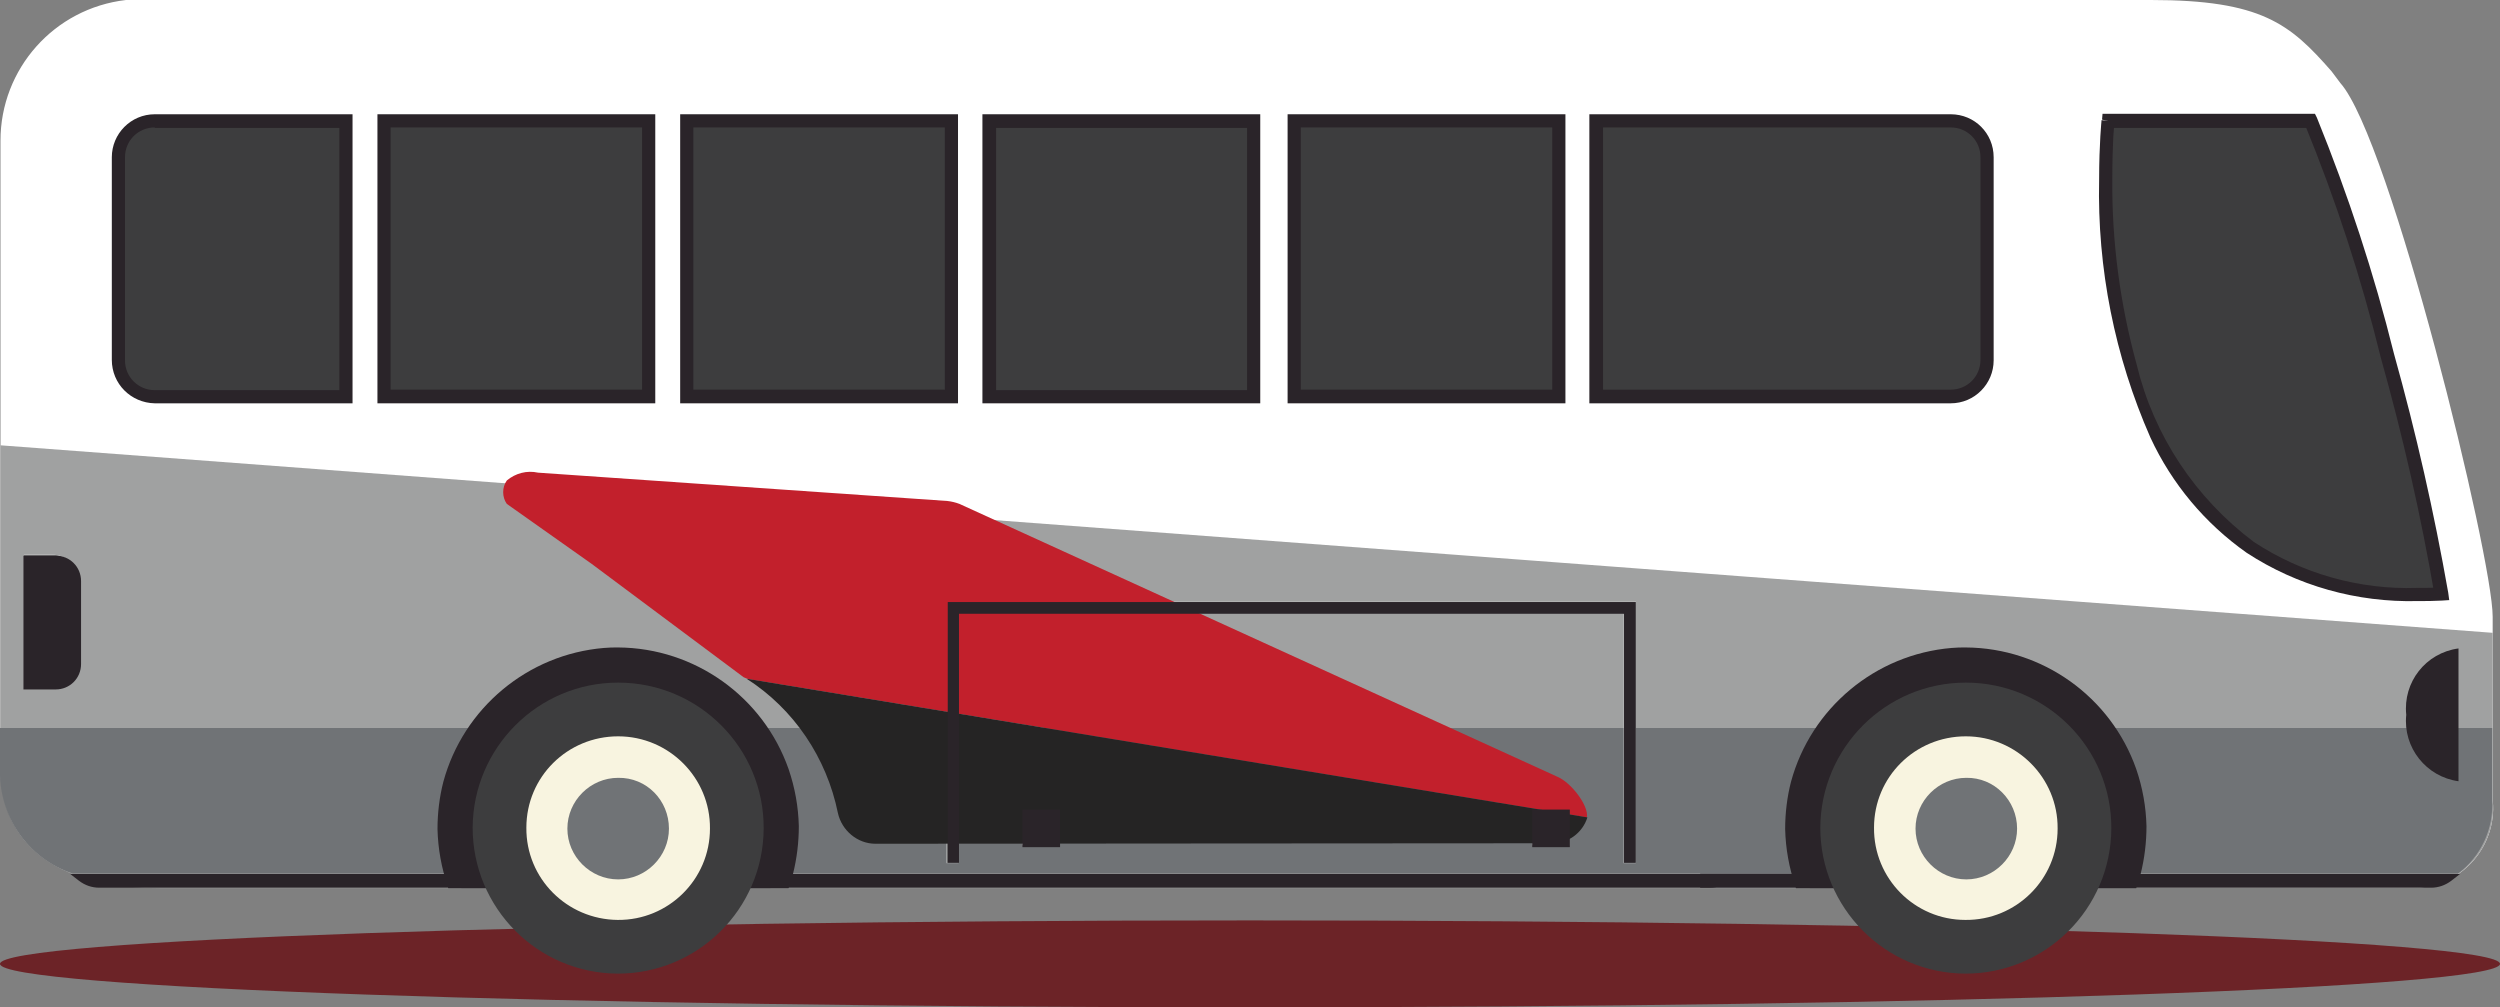 <svg xmlns="http://www.w3.org/2000/svg" xmlns:xlink="http://www.w3.org/1999/xlink" id="Calque_1" x="0px" y="0px" viewBox="0 0 512 206.3" style="enable-background:new 0 0 512 206.3;" xml:space="preserve"><rect x="0" y="0" width="512" height="206.3" fill="#808080" stroke="none"/><style type="text/css">	.st0{clip-path:url(#SVGID_00000075883605951402027880000015812735978502640016_);}	.st1{fill:#6C2327;}	.st2{fill:#FFFFFF;}	.st3{fill:#A0A1A1;}	.st4{fill:#2A2429;}	.st5{fill:#3D3D3E;}	.st6{fill:#707376;}	.st7{fill:#F8F4E0;}	.st8{fill:#C2202C;}	.st9{fill:#252424;}</style><g id="Groupe_1158" transform="translate(0 0)">	<g>		<defs>			<rect id="SVGID_1_" y="0" width="512" height="206.3"></rect>		</defs>		<clipPath id="SVGID_00000152973868675972378730000005473107704663118987_">			<use xlink:href="#SVGID_1_" style="overflow:visible;"></use>		</clipPath>		<g id="Groupe_1157" style="clip-path:url(#SVGID_00000152973868675972378730000005473107704663118987_);">			<path id="Trac&#xE9;_4826" class="st1" d="M256,188.5c-141.4,0-256,4-256,8.9s114.6,8.9,256,8.9s256-4,256-8.9S397.4,188.5,256,188.5    "></path>			<path id="Trac&#xE9;_4827" class="st2" d="M393.4,170.6c0-5.2,4.3-9.4,9.5-9.4c5.2,0,9.4,4.3,9.4,9.5c0,5.2-4.2,9.4-9.4,9.4    C397.6,180.1,393.4,175.8,393.4,170.6 M376.5,170.6c0.1,14.6,11.9,26.3,26.5,26.2c14.6-0.1,26.3-11.9,26.2-26.5    c-0.1-14.5-11.9-26.3-26.4-26.2C388.2,144.2,376.4,156,376.5,170.6"></path>			<path id="Trac&#xE9;_4828" class="st2" d="M4.9,113.6h5.8c3,0,5.5,2.5,5.5,5.5v16.4c0,3-2.5,5.5-5.5,5.5H4.9V113.6z M24.5,32.4    c0-4.1,3.3-7.5,7.4-7.5c0,0,0,0,0,0H71v56.4H31.9c-4.1,0-7.4-3.3-7.4-7.5c0,0,0,0,0,0L24.5,32.4z M78.8,24.9H133v56.4H78.8V24.9z     M140.8,24.9H195v56.4h-54.2V24.9z M193.9,123.2H335v53.6h-2.5v-51.1H196.4v51.1h-2.5V123.2z M209.4,165.8h7.6v7.3h-7.6V165.8z     M313.9,165.8h7.6v7.3h-7.6V165.8z M327.1,81.4V24.9h72.6c4.1,0,7.4,3.4,7.4,7.5v41.5c0,4.1-3.3,7.5-7.4,7.5L327.1,81.4z     M319.3,81.4h-54.2V24.9h54.2V81.4z M257,81.4h-54.2V24.9H257L257,81.4z M432,24.9h41.4c8.8,18.4,24.2,77.6,26.8,96.9    C421.2,126.2,432,24.9,432,24.9 M493.1,145.8c-0.6-6.3,3.9-12,10.2-12.8v25.7C496.9,157.9,492.4,152.2,493.1,145.8 M0.1,28.8    v128.4c0,9.2,4.3,24.6,32.8,24.6h61.6c-1.1-3.6-1.7-7.4-1.8-11.1c0-21.3,12.8-34.6,34-34.6s33.3,13.3,33.3,34.6    c0.5,3.9-0.3,7.8-2.2,11.1h212.8c-1.2-3.6-1.7-7.4-1.4-11.1c0-21.3,12.5-29.7,33.7-29.7c21.2,0,19.7,8.4,19.7,29.7    c0,3.9,7.7,7.6,6.6,11.1H494c9,0.2,16.4-7,16.6-16c0-0.6,0-1.2-0.1-1.8v-37.7c0-12.3-21-97.9-31.2-109.3l-1.8-2.4    C469,4.9,463.2,0,440.5,0H26.1l-0.3,0C11.1,1.7,0.1,14.1,0.1,28.8"></path>			<path id="Trac&#xE9;_4829" class="st2" d="M117.2,170.6c0-5.2,4.3-9.4,9.5-9.4s9.4,4.3,9.4,9.5c0,5.2-4.2,9.4-9.4,9.4    C121.5,180.1,117.2,175.8,117.2,170.6 M100.3,170.6c0.1,14.6,11.9,26.3,26.5,26.2c14.6-0.1,26.3-11.9,26.2-26.5    c-0.1-14.5-11.8-26.2-26.4-26.2C112.1,144.2,100.3,156,100.3,170.6"></path>			<path id="Trac&#xE9;_4830" class="st3" d="M4.9,113.6h5.8c3,0,5.5,2.5,5.5,5.5v16.4c0,3-2.5,5.5-5.5,5.5H4.9V113.6z M193.9,123.2H335    v53.6h-2.5v-51.2H196.4v51.1h-2.5L193.9,123.2z M209.4,165.8h7.6v7.3h-7.6V165.8z M313.9,165.8h7.6v7.3h-7.6V165.8z M493.1,145.9    c-0.6-6.3,3.9-12,10.2-12.8v25.7C496.9,157.9,492.5,152.2,493.1,145.9 M0.1,91.2v66.1c0,9.2,4.3,24.6,32.8,24.6h61.6    c-1.1-3.6-1.7-7.4-1.8-11.2c0-21.3,12.8-34.6,34-34.6s33.3,13.3,33.3,34.6c0.5,3.9-0.3,7.8-2.2,11.2h212.8    c-1.2-3.6-1.7-7.4-1.4-11.2c0-21.3,12.5-29.7,33.7-29.7c21.2,0,35.3,7.8,35.3,29.1c0,3.9-7.9,8.2-9,11.7H494    c9,0.2,16.4-7,16.6-16c0-0.6,0-1.2-0.1-1.8v-34.4L0.1,91.2z"></path>			<rect id="Rectangle_1305" x="348.2" y="178.9" class="st4" width="21.4" height="2.9"></rect>			<path id="Trac&#xE9;_4831" class="st4" d="M435.2,181.8h62.7c1.5,0,2.9-0.5,4.1-1.4l1.8-1.4h-68.6V181.8z"></path>			<path id="Trac&#xE9;_4832" class="st4" d="M94.8,181.8H20.3c-1.5,0-2.9-0.5-4.1-1.4l-1.8-1.4h80.3V181.8z"></path>			<path id="Trac&#xE9;_4833" class="st4" d="M158.6,181.8h191.6c1.5,0,2.9-0.5,4.1-1.4l1.8-1.4H158.6V181.8z"></path>			<path id="Trac&#xE9;_4834" class="st4" d="M4.8,141.2h6.6c2.9,0,5.2-2.3,5.2-5.2c0,0,0,0,0,0v-17c0-2.9-2.3-5.2-5.2-5.2H4.8V141.2z"></path>			<path id="Trac&#xE9;_4835" class="st5" d="M431.8,24.8h41.4c8.8,18.4,24.2,77.6,26.8,96.9C421,126,431.8,24.8,431.8,24.8"></path>			<path id="Trac&#xE9;_4836" class="st4" d="M431.8,24.8v1.4h41.4v-1.4l-1.2,0.6c6.4,15.6,11.6,31.6,15.6,47.9c4.5,16,8.2,32.2,11,48.6    l1.4-0.2l-0.1-1.4c-1.7,0.1-3.3,0.1-4.9,0.1c-11.8,0.4-23.5-2.9-33.4-9.4c-12-9-20.5-21.8-24-36.3c-3.4-12.4-5.1-25.1-5-37.9    c0-3.6,0.1-6.6,0.2-8.7c0.1-1,0.1-1.8,0.2-2.4c0-0.5,0.1-0.8,0.1-0.8L431.8,24.8L431.8,24.8l-1.4-0.2c0,0-0.5,4.8-0.5,12.2    c-0.4,18.2,3.2,36.2,10.5,52.8c4.4,9.5,11.2,17.6,19.7,23.6c10.4,6.8,22.6,10.2,35,9.9c1.6,0,3.3,0,5-0.1l1.5-0.1l-0.2-1.5    c-2.9-16.5-6.6-32.8-11.1-48.9c-4.1-16.5-9.4-32.6-15.8-48.4l-0.4-0.8h-43.5l-0.1,1.2L431.8,24.8z"></path>			<path id="Trac&#xE9;_4837" class="st5" d="M407,32.2v41.5c0,4.1-3.3,7.5-7.4,7.5H327V24.8h72.6C403.7,24.8,407,28.1,407,32.2"></path>			<path id="Trac&#xE9;_4838" class="st4" d="M407,32.2h-1.4v41.5c0,3.4-2.7,6.1-6.1,6.1h-71.2V26.1h71.2c3.4,0,6.1,2.7,6.1,6.1h2.7    c0-4.9-3.9-8.8-8.8-8.8c0,0,0,0,0,0h-74v59.2h74c4.9,0,8.8-4,8.8-8.8c0,0,0,0,0,0V32.2H407z"></path>			<rect id="Rectangle_1306" x="265" y="24.8" class="st5" width="54.2" height="56.4"></rect>			<path id="Trac&#xE9;_4839" class="st4" d="M319.2,81.2v-1.4h-52.8V26.1h51.5v55.1H319.2L319.2,81.2h1.4V23.4h-56.9v59.2h56.9v-1.4    L319.2,81.2z"></path>			<rect id="Rectangle_1307" x="202.6" y="24.8" class="st5" width="54.2" height="56.4"></rect>			<path id="Trac&#xE9;_4840" class="st4" d="M202.6,24.8v1.4h52.8v53.7H204V24.8H202.6L202.6,24.8h-1.4v57.8h56.9V23.4h-56.9v1.4    L202.6,24.8z"></path>			<rect id="Rectangle_1308" x="140.6" y="24.8" class="st5" width="54.2" height="56.4"></rect>			<path id="Trac&#xE9;_4841" class="st4" d="M194.8,81.2v-1.4H142V26.1h51.5v55.1H194.8L194.8,81.2h1.4V23.4h-56.9v59.2h56.9v-1.4    L194.8,81.2z"></path>			<rect id="Rectangle_1309" x="78.6" y="24.8" class="st5" width="54.2" height="56.4"></rect>			<path id="Trac&#xE9;_4842" class="st4" d="M132.8,81.2v-1.4H80V26.1h51.5v55.1H132.8L132.8,81.2h1.4V23.4H77.3v59.2h56.9v-1.4    L132.8,81.2z"></path>			<path id="Trac&#xE9;_4843" class="st5" d="M31.7,24.8h39.1v56.4H31.7c-4.1,0-7.4-3.3-7.4-7.5c0,0,0,0,0,0V32.2    C24.3,28.1,27.6,24.8,31.7,24.8C31.7,24.8,31.7,24.8,31.7,24.8"></path>			<path id="Trac&#xE9;_4844" class="st4" d="M31.7,24.8v1.4h37.8v53.7H31.7c-3.4,0-6.1-2.7-6.1-6.1V32.2c0-3.4,2.7-6.1,6.1-6.1v-2.7    c-4.9,0-8.8,4-8.8,8.8c0,0,0,0,0,0v41.5c0,4.9,3.9,8.8,8.8,8.9c0,0,0,0,0,0h40.5V23.4H31.7V24.8z"></path>			<path id="Trac&#xE9;_4845" class="st6" d="M0,157.2v-8.1h98.5c-4.1,6.4-6.2,13.9-6,21.5c0,2.8,0.4,5.6,1,8.3H14.9    C5.6,175.8-0.4,167,0,157.2"></path>			<path id="Trac&#xE9;_4846" class="st6" d="M438,170c0.5-7.8-2.3-15.4-7.8-20.9h63.1c0.6,5.1,4.7,9.1,9.8,9.6v-9.6h7.3v14.8    c0.3,5.9-2.3,11.5-7,15H431C433.7,176.1,438,172.9,438,170"></path>			<path id="Trac&#xE9;_4847" class="st6" d="M209.4,165.8h7.6v7.3h-7.6V165.8z M313.8,165.8h7.6v7.3h-7.6V165.8z M159.1,178.9h210.6    c-0.5-2.7-0.7-5.5-0.6-8.3c-0.6-7.9,2.1-15.7,7.5-21.5h-41.6v27.7h-2.5v-27.7H196.3v27.7h-2.5v-27.7h-39.6c4,6.5,6,13.9,5.7,21.5    C160.2,173.4,159.9,176.2,159.1,178.9"></path>			<path id="Trac&#xE9;_4848" class="st4" d="M367.7,181.5c-1.3-3.8-2-7.7-2.1-11.7c0-3.3,0.4-6.6,1.2-9.7c4.1-15.1,17.3-26.1,32.9-27.4    c1-0.1,1.9-0.1,2.9-0.1c15.7,0.1,29.7,10.1,34.9,24.9c1.3,3.8,2,7.7,2.1,11.7c0,3.3-0.4,6.6-1.2,9.8c-0.3,1-0.6,2-0.9,2.9h-69.7    L367.7,181.5z"></path>			<path id="Trac&#xE9;_4849" class="st5" d="M432.4,169.7c-0.1,16.5-13.5,29.7-29.9,29.7c-16.5-0.1-29.7-13.5-29.7-29.9    c0.1-16.4,13.4-29.7,29.8-29.7C419.1,139.8,432.5,153.2,432.4,169.7C432.4,169.7,432.4,169.7,432.4,169.7"></path>			<path id="Trac&#xE9;_4850" class="st7" d="M421.4,169.7c0,10.4-8.5,18.8-18.9,18.7c-10.4,0-18.8-8.5-18.7-18.9    c0-10.4,8.4-18.7,18.8-18.7C413,150.8,421.5,159.3,421.4,169.7"></path>			<path id="Trac&#xE9;_4851" class="st6" d="M413.1,169.7c0,5.7-4.7,10.4-10.4,10.4c-5.7,0-10.4-4.7-10.4-10.4    c0-5.7,4.7-10.4,10.4-10.4C408.4,159.2,413.1,163.9,413.1,169.7C413.1,169.7,413.1,169.7,413.1,169.7"></path>			<path id="Trac&#xE9;_4852" class="st4" d="M91.7,181.5c-1.3-3.8-2-7.7-2.1-11.7c0-3.3,0.4-6.6,1.2-9.7c4.1-15.1,17.3-26.1,32.9-27.4    c1-0.1,1.9-0.1,2.9-0.1c15.7,0.1,29.7,10.1,34.9,24.9c1.3,3.8,2,7.7,2.1,11.7c0,3.3-0.4,6.6-1.2,9.8c-0.3,1-0.6,2-0.9,2.9H91.8    L91.7,181.5z"></path>			<path id="Trac&#xE9;_4853" class="st5" d="M156.4,169.7c-0.1,16.5-13.5,29.7-29.9,29.7c-16.5-0.1-29.7-13.5-29.7-29.9    c0.1-16.4,13.4-29.7,29.8-29.7C143.1,139.8,156.5,153.2,156.4,169.7C156.4,169.7,156.4,169.7,156.4,169.7"></path>			<path id="Trac&#xE9;_4854" class="st7" d="M145.4,169.7c0,10.4-8.5,18.8-18.9,18.7s-18.8-8.5-18.7-18.9c0-10.4,8.4-18.7,18.8-18.7    C137,150.8,145.5,159.3,145.4,169.7"></path>			<path id="Trac&#xE9;_4855" class="st6" d="M137,169.7c0,5.7-4.7,10.4-10.4,10.4c-5.7,0-10.4-4.7-10.4-10.4c0-5.7,4.7-10.4,10.4-10.4    C132.4,159.2,137,163.9,137,169.7C137,169.7,137,169.7,137,169.7"></path>			<path id="Trac&#xE9;_4856" class="st4" d="M503.5,132.8c-6.7,0.9-11.4,6.9-10.7,13.6c-0.7,6.7,4.1,12.7,10.7,13.6"></path>			<path id="Trac&#xE9;_4857" class="st8" d="M153.4,139.1c-0.4-0.1-0.7-0.2-1.1-0.4l-31.1-23.2l-17.4-12.3c-1-1.4-1-3.4,0-4.8    c1.8-1.5,4.1-2.1,6.4-1.6l83.8,5.8c0.9,0.1,1.7,0.3,2.5,0.6L319,159.1c2.8,1.2,6.4,5.9,6,8.3"></path>			<path id="Trac&#xE9;_4858" class="st9" d="M152.9,139c9.7,6.2,16.4,16.2,18.7,27.5c0.8,3.6,4,6.3,7.7,6.3c27.5,0,95.3-0.1,138.4-0.1    c3.4,0.1,6.4-2.1,7.4-5.3L152.9,139z"></path>			<path id="Trac&#xE9;_4859" class="st4" d="M335,176.7v-53.4H194.1v53.4h2.3v-51h136.2v51H335z"></path>			<rect id="Rectangle_1310" x="313.8" y="165.8" class="st4" width="7.7" height="7.7"></rect>			<rect id="Rectangle_1311" x="209.4" y="165.8" class="st4" width="7.7" height="7.7"></rect>		</g>	</g></g></svg>
